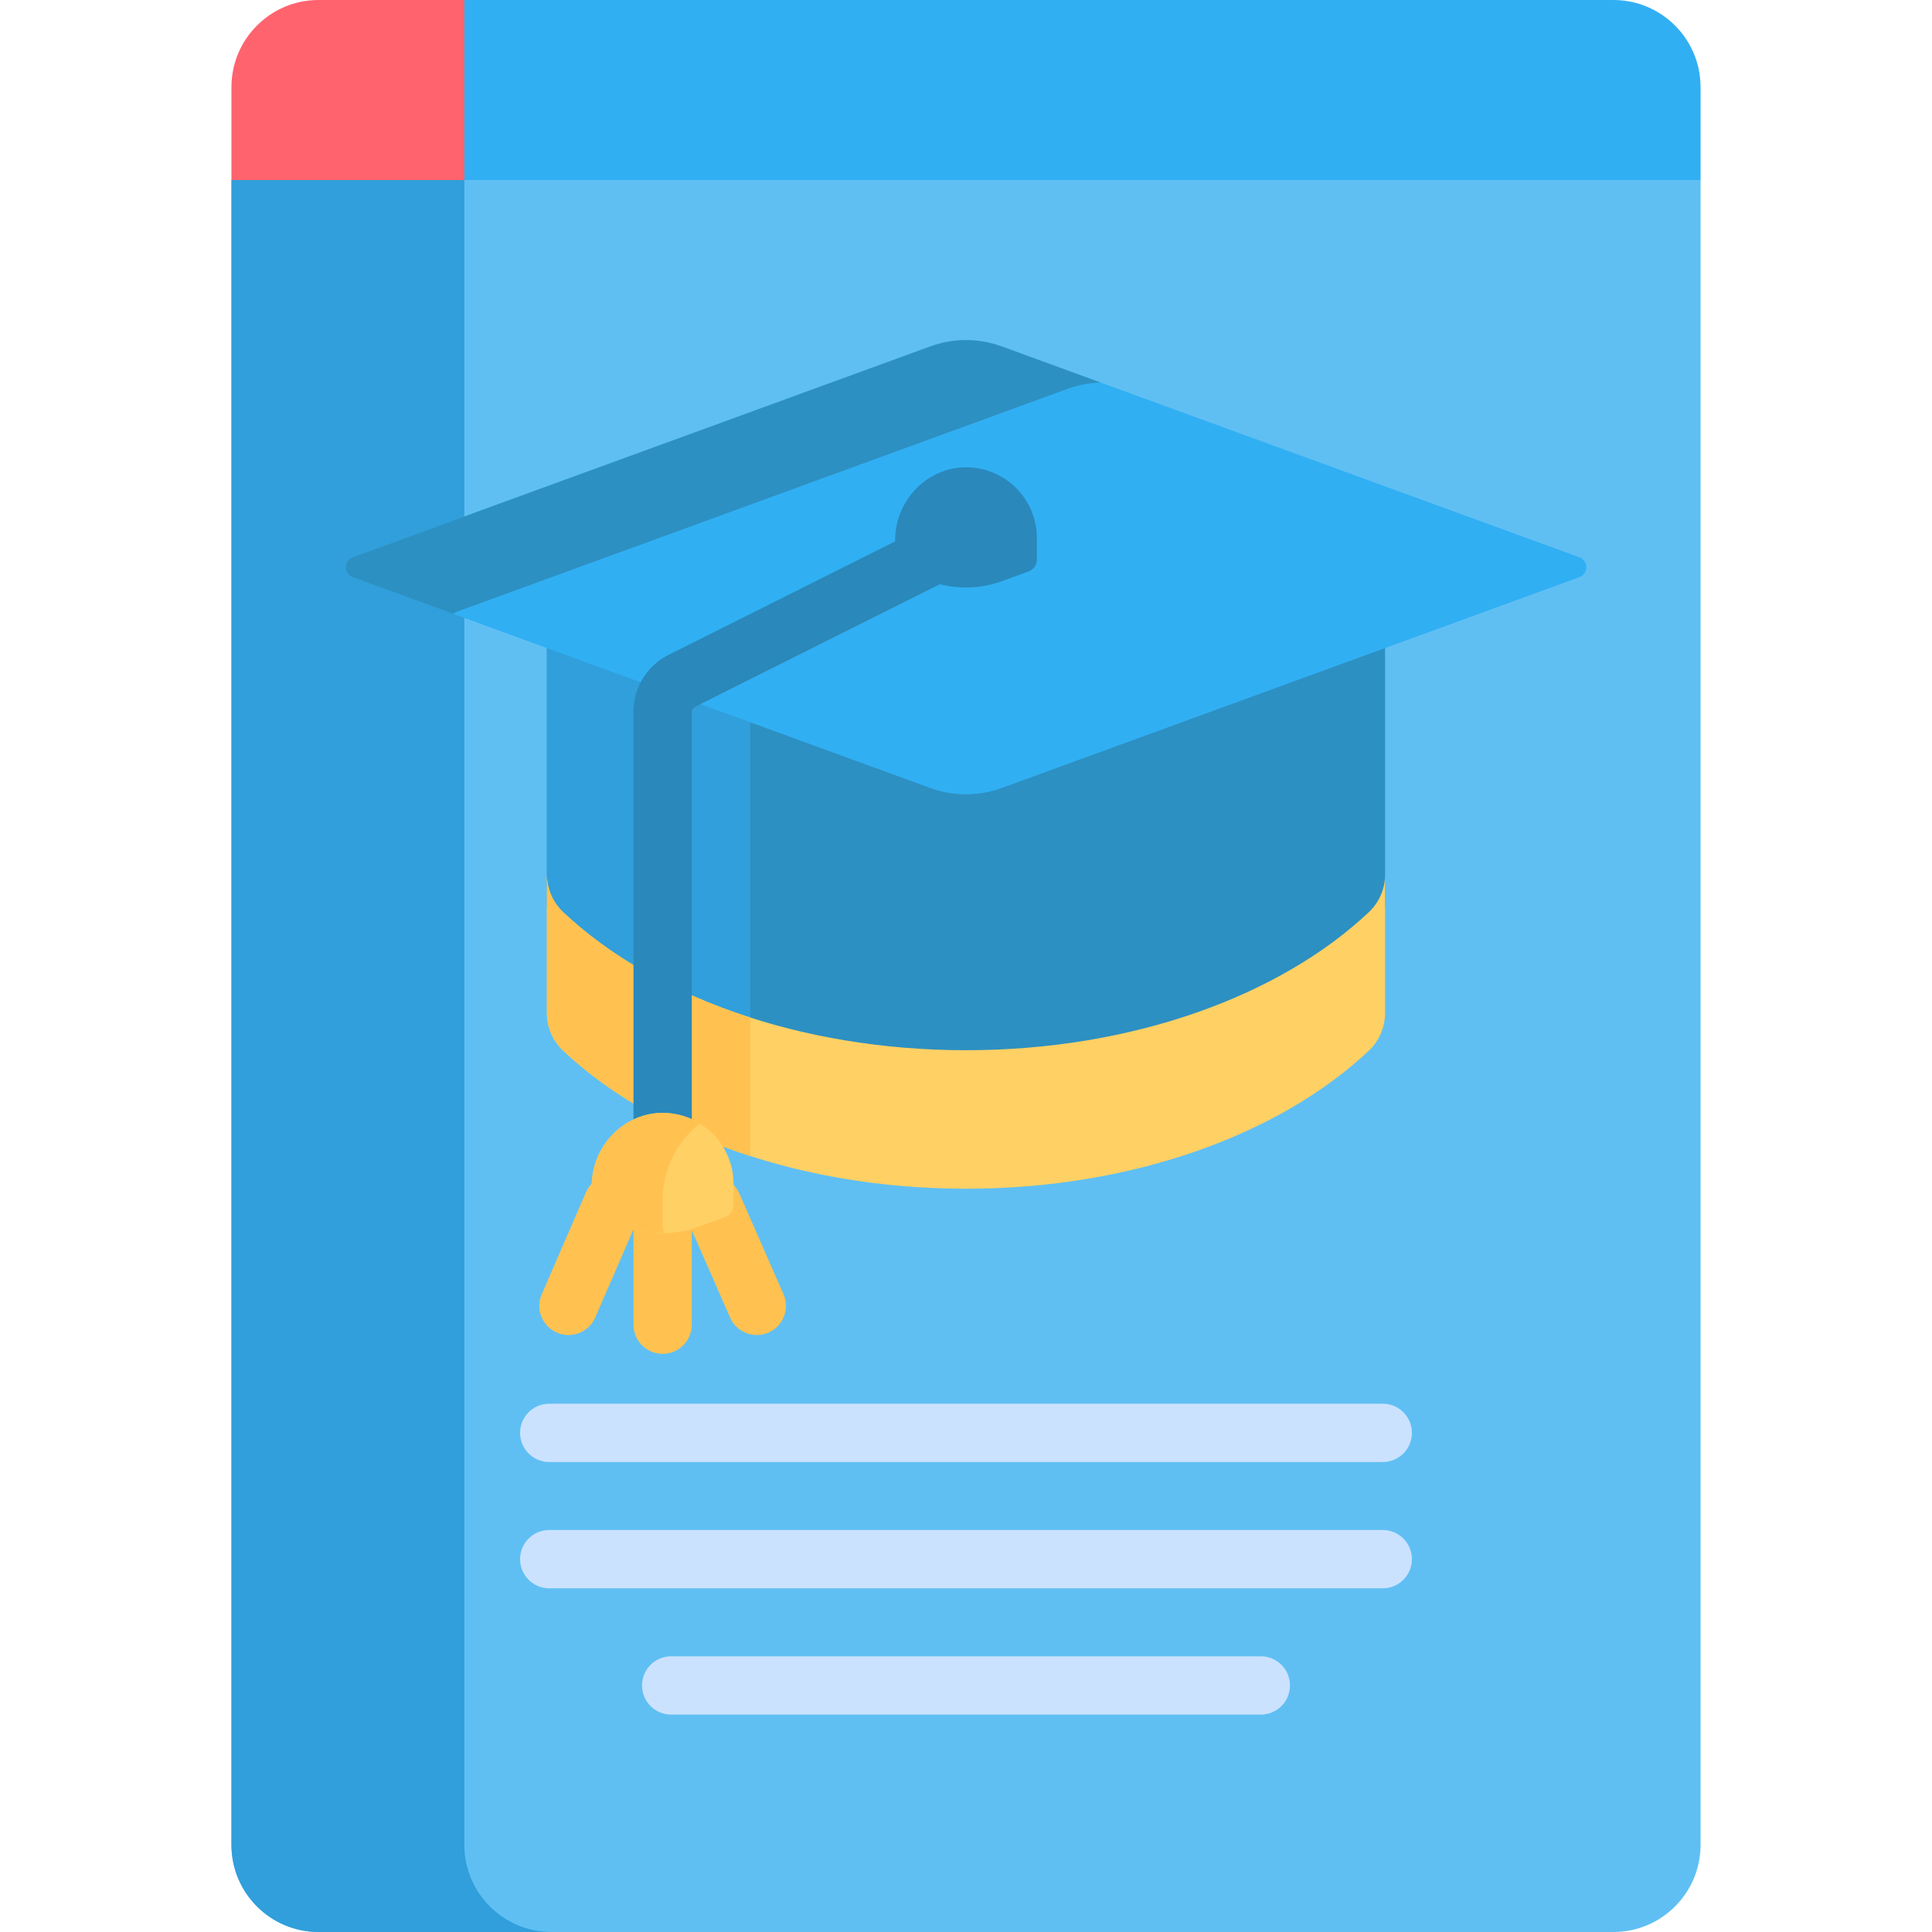 <?xml version="1.0" encoding="UTF-8"?> <svg xmlns="http://www.w3.org/2000/svg" xmlns:xlink="http://www.w3.org/1999/xlink" xmlns:svgjs="http://svgjs.com/svgjs" width="512" height="512" x="0" y="0" viewBox="0 0 512 512" style="enable-background:new 0 0 512 512" xml:space="preserve" class=""> <g> <g xmlns="http://www.w3.org/2000/svg"> <path d="m439.704 34.389h-360.562l-17.808 13.324v441.187c0 12.758 10.342 23.1 23.1 23.1h343.132c12.758 0 23.1-10.342 23.1-23.1v-441.187z" fill="#5fbff3" data-original="#80b4fb" style="" class=""></path> <path d="m123.056 488.9v-441.187l17.808-13.324h-61.722l-17.808 13.324v441.187c0 12.758 10.342 23.1 23.1 23.1h61.722c-12.758 0-23.1-10.342-23.1-23.1z" fill="#309fdb" data-original="#61a2f9" style="" class=""></path> <path d="m427.566 0h-304.51l-4.938 5.2v36.915l4.938 5.598h327.61v-24.613c0-12.758-10.342-23.1-23.1-23.1z" fill="#31aff3" data-original="#8479c2" style="" class=""></path> <path d="m123.056 0h-38.622c-12.757 0-23.1 10.342-23.1 23.1v24.613h61.722z" fill="#ff636e" data-original="#ff636e" style="" class=""></path> <path d="m148.679 247.979s45.177 38.288 107.321 38.288c62.143 0 103.007-35.713 103.007-35.713l8.055-9.978v-68.832l-8.055-3.947-103.007 36.056-107.045-36.056-4.017 3.947v68.646z" fill="#2d90c2" data-original="#6e60b8" style="" class=""></path> <path d="m198.827 184.595-49.872-16.799-4.017 3.947v68.646l3.741 7.589s19.354 16.4 50.148 27.733z" fill="#309fdb" data-original="#6353b2" style="" class=""></path> <path d="m362.759 241.728c-23.444 22.113-62.517 36.592-106.759 36.592s-83.315-14.48-106.759-36.592c-2.744-2.588-4.303-6.189-4.303-9.961v36.706c0 3.772 1.559 7.373 4.303 9.961 6.627 6.25 14.504 11.89 23.393 16.766l18.926 8.639c18.989 7.118 40.988 11.188 64.44 11.188 44.242 0 83.315-14.48 106.759-36.592 2.744-2.588 4.303-6.189 4.303-9.961v-36.706c0 3.771-1.559 7.372-4.303 9.96z" fill="#ffd064" data-original="#ffd064" style="" class=""></path> <path d="m198.827 269.655c-19.946-6.412-37.015-16.07-49.586-27.927-2.744-2.588-4.303-6.189-4.303-9.961v36.706c0 3.772 1.559 7.373 4.303 9.961 6.627 6.25 14.504 11.89 23.393 16.766l18.926 8.639c2.376.891 4.8 1.734 7.267 2.527z" fill="#ffc250" data-original="#ffc250" style="" class=""></path> <path d="m418.561 147.686-153.095-55.872c-6.114-2.231-12.819-2.231-18.933 0l-153.094 55.872c-2.455.896-2.455 4.368 0 5.264l153.094 55.872c6.114 2.231 12.819 2.231 18.933 0l153.094-55.872c2.455-.896 2.455-4.368.001-5.264z" fill="#31aff3" data-original="#8479c2" style="" class=""></path> <path d="m121.016 162.14 161.842-59.064c2.837-1.035 5.797-1.589 8.769-1.715l-26.16-9.547c-6.114-2.231-12.819-2.231-18.933 0l-153.095 55.872c-2.455.896-2.455 4.368 0 5.264l26.655 9.728c.26-.221.564-.407.922-.538z" fill="#2d90c2" data-original="#6e60b8" style="" class=""></path> <g> <path d="m175.605 309.618c-4.267 0-7.726-3.459-7.726-7.726v-113.233c0-6.492 3.616-12.31 9.436-15.185l67.987-34.048c3.817-1.91 8.458-.367 10.368 3.449 1.911 3.815.367 8.457-3.449 10.368l-68.026 34.067c-.548.271-.864.78-.864 1.349v113.233c0 4.267-3.459 7.726-7.726 7.726z" fill="#2a88bb" data-original="#9790cc" style="" class=""></path> </g> <g> <path d="m175.605 358.786c-4.267 0-7.726-3.459-7.726-7.726v-29.681c0-4.267 3.459-7.726 7.726-7.726s7.726 3.459 7.726 7.726v29.681c0 4.267-3.459 7.726-7.726 7.726z" fill="#ffc250" data-original="#ffc250" style="" class=""></path> </g> <g> <path d="m200.561 353.798c-2.974 0-5.809-1.727-7.08-4.626l-11.701-26.687c-1.714-3.908.065-8.465 3.973-10.179 3.909-1.714 8.465.066 10.179 3.973l11.701 26.687c1.714 3.908-.065 8.465-3.973 10.179-1.01.444-2.063.653-3.099.653z" fill="#ffc250" data-original="#ffc250" style="" class=""></path> </g> <g> <path d="m150.648 353.798c-1.026 0-2.069-.206-3.071-.64-3.914-1.698-5.711-6.248-4.013-10.163l11.72-27.016c1.698-3.913 6.248-5.711 10.163-4.013 3.914 1.698 5.711 6.248 4.013 10.163l-11.72 27.016c-1.263 2.913-4.107 4.653-7.092 4.653z" fill="#ffc250" data-original="#ffc250" style="" class=""></path> </g> <g> <path d="m366.447 387.452h-220.893c-4.267 0-7.726-3.459-7.726-7.726s3.459-7.726 7.726-7.726h220.893c4.267 0 7.726 3.459 7.726 7.726 0 4.266-3.459 7.726-7.726 7.726z" fill="#cbe2ff" data-original="#cbe2ff" style="" class=""></path> </g> <g> <path d="m366.447 420.919h-220.893c-4.267 0-7.726-3.459-7.726-7.726s3.459-7.726 7.726-7.726h220.893c4.267 0 7.726 3.459 7.726 7.726s-3.459 7.726-7.726 7.726z" fill="#cbe2ff" data-original="#cbe2ff" style="" class=""></path> </g> <g> <path d="m334.133 454.387h-156.266c-4.267 0-7.726-3.459-7.726-7.726s3.459-7.726 7.726-7.726h156.266c4.267 0 7.726 3.459 7.726 7.726.001 4.267-3.459 7.726-7.726 7.726z" fill="#cbe2ff" data-original="#cbe2ff" style="" class=""></path> </g> <path d="m175.963 294.934c-10.524-.197-19.137 8.742-19.137 19.267v5.2c0 1.396.872 2.643 2.184 3.122l7.129 2.602c6.114 2.231 12.819 2.231 18.933 0l7.128-2.602c1.311-.478 2.184-1.726 2.184-3.122v-5.692c-.001-10.25-8.215-18.583-18.421-18.775z" fill="#ffd064" data-original="#ffd064" style="" class=""></path> <path d="m175.604 324.778v-6.724c0-8.24 3.908-15.723 9.878-20.293-2.777-1.724-6.026-2.761-9.519-2.827-10.524-.197-19.137 8.742-19.137 19.267v5.2c0 1.396.872 2.643 2.184 3.121l7.129 2.602c3.209 1.171 6.581 1.711 9.945 1.652-.305-.603-.48-1.284-.48-1.998z" fill="#ffc250" data-original="#ffc250" style="" class=""></path> <path d="m256.359 123.835c-10.524-.197-19.137 8.742-19.137 19.267v5.2c0 1.396.872 2.643 2.184 3.122l7.129 2.602c6.114 2.231 12.819 2.231 18.933 0l7.128-2.602c1.311-.478 2.184-1.726 2.184-3.122v-5.692c-.001-10.251-8.216-18.584-18.421-18.775z" fill="#2a88bb" data-original="#9790cc" style="" class=""></path> </g> </g> </svg> 